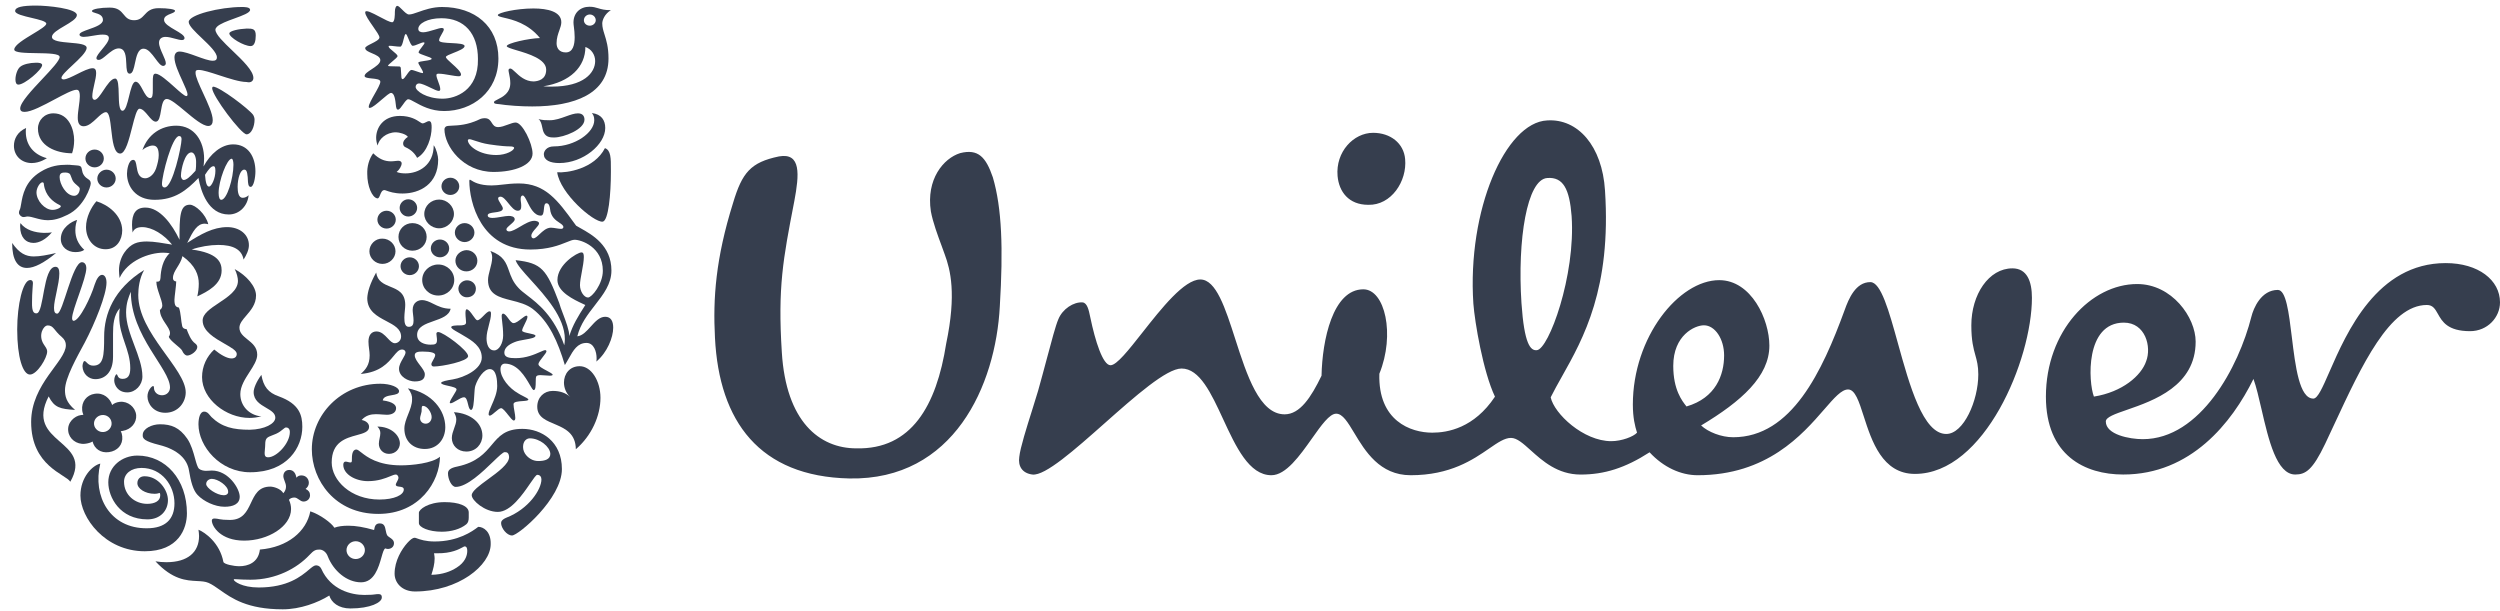 <?xml version="1.0" encoding="UTF-8"?> <svg xmlns="http://www.w3.org/2000/svg" width="135" height="33" viewBox="0 0 135 33" fill="none"><path fill-rule="evenodd" clip-rule="evenodd" d="M77.343 23.364C78.171 23.364 79.6 23.116 80.728 21.42C80.088 20.076 79.637 17.39 79.562 16.4C79.224 11.345 81.292 6.609 83.549 6.503C85.203 6.396 86.52 7.881 86.67 10.285C87.018 15.573 85.506 18.264 84.345 20.331C84.124 20.724 83.917 21.094 83.737 21.455C83.925 22.339 85.504 23.823 87.008 23.823C87.573 23.823 88.212 23.576 88.4 23.364C88.287 23.01 88.174 22.551 88.174 21.844C88.174 18.203 90.657 15.128 92.838 15.128C94.568 15.128 95.546 17.248 95.546 18.663C95.546 20.324 94.041 21.667 91.86 22.975C92.236 23.328 92.951 23.611 93.59 23.611C96.749 23.611 98.404 20.041 99.607 16.754C99.833 16.117 100.209 15.234 100.999 15.234C101.572 15.234 102.002 16.786 102.488 18.54C103.119 20.817 103.845 23.434 105.098 23.434C106.038 23.434 106.828 21.632 106.828 20.218C106.828 19.756 106.752 19.48 106.668 19.178C106.566 18.81 106.452 18.401 106.452 17.567C106.452 15.905 107.392 14.491 108.671 14.491C109.461 14.491 109.724 15.198 109.724 16.082C109.724 19.405 107.167 25.591 103.406 25.591C101.643 25.591 101.07 23.81 100.64 22.474C100.383 21.672 100.176 21.031 99.796 21.031C99.443 21.031 99.049 21.483 98.509 22.106C97.321 23.474 95.42 25.662 91.672 25.662C90.769 25.662 89.829 25.237 89.077 24.424C87.761 25.273 86.632 25.626 85.354 25.626C84.114 25.626 83.295 24.889 82.656 24.314C82.249 23.947 81.915 23.647 81.593 23.647C81.249 23.647 80.885 23.896 80.415 24.22C79.55 24.816 78.321 25.662 76.177 25.662C74.501 25.662 73.714 24.353 73.128 23.378C72.78 22.8 72.503 22.339 72.153 22.339C71.793 22.339 71.347 22.969 70.844 23.68C70.191 24.602 69.441 25.662 68.656 25.662C67.449 25.662 66.736 24.12 66.048 22.631C65.405 21.242 64.784 19.9 63.804 19.9C62.987 19.9 61.296 21.397 59.644 22.861C58.026 24.295 56.444 25.696 55.756 25.626C55.192 25.555 54.966 25.167 55.041 24.672C55.094 24.176 55.442 23.073 55.737 22.14C55.862 21.743 55.978 21.376 56.057 21.102C56.22 20.525 56.379 19.929 56.526 19.379C56.783 18.413 57.003 17.586 57.147 17.248C57.373 16.683 57.975 16.294 58.464 16.329C58.713 16.363 58.794 16.746 58.865 17.087L58.877 17.142C59.141 18.415 59.554 19.723 59.968 19.723C60.3 19.723 60.944 18.905 61.69 17.958C62.721 16.649 63.947 15.092 64.819 15.092C65.669 15.092 66.167 16.64 66.704 18.308C67.331 20.258 68.012 22.374 69.37 22.374C70.197 22.374 70.799 21.455 71.363 20.288C71.401 18.38 71.965 15.623 73.62 15.623C74.786 15.623 75.35 18.061 74.485 20.183C74.41 22.728 76.177 23.364 77.343 23.364ZM115.707 23.715C114.992 23.715 113.714 23.468 113.714 22.761C113.714 22.527 114.196 22.359 114.857 22.13C116.291 21.633 118.565 20.844 118.565 18.448C118.565 17.14 117.286 15.338 115.406 15.338C112.924 15.338 110.479 17.883 110.479 21.418C110.479 24.599 112.585 25.624 114.654 25.624C118.302 25.624 120.521 22.831 121.687 20.463C121.843 20.894 121.979 21.482 122.124 22.108C122.501 23.739 122.937 25.624 123.943 25.624C124.507 25.624 124.883 25.377 125.56 23.963C125.723 23.619 125.885 23.271 126.047 22.922C127.538 19.717 129.05 16.469 131.051 16.469C131.375 16.469 131.497 16.686 131.646 16.95C131.876 17.36 132.171 17.883 133.383 17.883C134.323 17.883 135 17.14 135 16.327C135 15.126 133.834 14.207 132.067 14.207C128.357 14.207 126.723 17.944 125.79 20.076C125.418 20.928 125.157 21.524 124.921 21.524C124.164 21.524 123.952 19.787 123.759 18.203C123.597 16.876 123.449 15.656 123.003 15.656C122.1 15.656 121.687 16.645 121.574 17.105C120.897 19.791 118.828 23.715 115.707 23.715ZM83.551 9.613C84.416 9.543 84.754 10.214 84.867 11.664C85.093 14.88 83.626 18.875 82.987 18.91C82.648 18.945 82.31 18.592 82.159 16.365C81.933 12.936 82.46 9.684 83.551 9.613ZM75.877 8.586C75.802 7.738 75.087 7.172 74.147 7.172C73.094 7.172 72.116 8.197 72.229 9.505C72.304 10.353 72.831 11.06 73.884 11.06C75.125 11.096 75.99 9.788 75.877 8.586ZM92.011 17.566C92.613 17.566 93.102 18.308 93.102 19.192C93.102 20.252 92.651 21.489 91.071 21.949L91.065 21.941C90.837 21.655 90.356 21.054 90.356 19.757C90.356 18.096 91.522 17.566 92.011 17.566ZM114.689 17.422C115.855 17.422 116.193 18.73 115.892 19.508C115.629 20.285 114.613 21.169 113.071 21.416C112.771 20.639 112.583 17.422 114.689 17.422ZM50.843 13.262C50.916 13.457 50.978 13.624 51.019 13.748C51.32 14.561 51.658 15.869 51.094 18.555C50.568 21.913 49.214 24.282 46.242 24.211C44.249 24.211 42.444 22.762 42.218 19.015C41.994 15.506 42.289 13.983 42.882 10.918L42.895 10.849C43.159 9.435 43.271 8.234 42.068 8.446C40.526 8.764 40.075 9.329 39.586 10.956C38.646 13.96 38.495 16.116 38.608 18.237C38.834 22.762 41.015 25.731 45.866 25.837C51.508 25.943 53.764 20.818 53.99 16.541C54.178 13.43 54.103 11.238 53.614 9.577C53.238 8.481 52.824 8.022 51.846 8.269C50.944 8.552 50.003 9.683 50.267 11.415C50.377 12.009 50.647 12.735 50.843 13.262Z" fill="#363E4E"></path><path fill-rule="evenodd" clip-rule="evenodd" d="M30.2 8.805C31.497 8.805 32.683 7.797 32.683 6.912C32.683 6.493 32.475 6.167 31.962 6.105C32.042 6.214 32.09 6.291 32.09 6.493C32.09 7.16 31.049 7.905 29.911 7.905C29.495 7.905 29.367 8.185 29.367 8.324C29.367 8.65 29.703 8.805 30.2 8.805ZM30.088 9.302C30.248 10.45 32.042 12.002 32.539 11.971C32.859 11.94 32.988 10.466 32.988 9.302C32.988 9.25 32.988 9.198 32.988 9.148L32.988 9.148C32.99 8.557 32.992 8.113 32.667 7.999C32.091 9.132 30.585 9.349 30.088 9.302ZM29.366 7.16C29.494 7.424 29.751 7.424 29.927 7.424C30.44 7.424 31.561 6.99 31.561 6.462C31.561 6.291 31.481 6.121 31.209 6.121C31.016 6.121 30.796 6.201 30.559 6.286C30.285 6.386 29.988 6.493 29.687 6.493C29.511 6.493 29.286 6.493 29.078 6.431C29.207 6.527 29.244 6.701 29.28 6.871C29.302 6.975 29.324 7.078 29.366 7.16Z" fill="#363E4E"></path><path d="M1.971 16.921C2.387 16.921 2.307 14.407 2.996 14.407C3.156 14.407 3.204 14.562 3.204 14.764C3.204 15.338 2.916 16.176 2.916 16.626C2.916 16.859 2.98 16.936 3.092 16.936C3.396 16.936 3.909 14.159 4.422 14.159C4.582 14.159 4.662 14.314 4.662 14.469C4.662 15.043 3.893 16.719 3.893 17.185C3.893 17.262 3.925 17.325 3.973 17.325C4.294 17.325 4.918 16.021 5.111 15.369C5.223 15.028 5.367 14.842 5.511 14.842C5.639 14.842 5.751 14.981 5.751 15.261C5.751 15.912 5.127 17.449 4.582 18.488C4.165 19.264 3.509 20.412 3.509 21.064C3.509 21.39 3.573 21.731 4.053 22.135C3.252 22.088 2.932 22.011 2.627 21.405C1.298 23.981 5.095 23.733 3.797 26.014C3.557 25.611 1.682 25.176 1.682 22.787C1.682 20.723 3.557 19.512 3.557 18.643C3.557 18.473 3.493 18.333 3.332 18.193C2.916 17.852 2.9 17.573 2.579 17.573C2.339 17.573 2.051 18.1 2.355 18.581C2.451 18.736 2.547 18.83 2.547 18.985C2.547 19.326 2.003 20.226 1.618 20.226C1.234 20.226 0.929 19.295 0.929 17.79C0.929 16.456 1.234 15.121 1.634 15.121C1.746 15.121 1.778 15.199 1.778 15.292C1.778 15.447 1.73 15.757 1.73 16.3C1.714 16.875 1.842 16.921 1.971 16.921Z" fill="#363E4E"></path><path d="M5.143 20.475C5.672 20.475 6.104 20.102 6.104 19.264V18.023C6.104 17.557 6.136 17.014 6.473 16.642C6.441 16.797 6.441 16.968 6.441 17.123C6.441 18.163 7.034 18.876 7.034 19.885C7.034 20.258 6.921 20.459 6.617 20.459C6.329 20.459 6.361 20.211 6.297 20.211C6.248 20.211 6.168 20.366 6.168 20.537C6.168 20.785 6.361 21.189 6.873 21.189C7.322 21.189 7.69 20.785 7.69 20.335C7.69 19.249 6.809 18.038 6.809 16.875C6.809 16.363 6.953 16.021 7.066 15.757C7.066 18.163 9.18 19.916 9.18 20.925C9.18 21.157 9.004 21.344 8.748 21.344C8.459 21.344 8.315 21.126 8.315 20.956C8.315 20.878 8.299 20.847 8.267 20.847C8.187 20.847 7.963 21.095 7.963 21.406C7.963 21.809 8.299 22.29 8.924 22.29C9.629 22.29 10.029 21.716 10.029 21.189C10.029 19.916 7.466 17.992 7.466 15.928C7.466 15.571 7.53 15.013 7.786 14.578C6.136 15.602 5.624 16.968 5.624 18.178C5.624 19.218 5.592 19.745 5.031 19.745C4.743 19.745 4.662 19.497 4.566 19.497C4.486 19.497 4.454 19.714 4.454 19.776C4.47 20.211 4.807 20.475 5.143 20.475Z" fill="#363E4E"></path><path fill-rule="evenodd" clip-rule="evenodd" d="M24.414 6.785C24.25 6.792 24.134 6.797 24.08 6.833C24.076 6.838 24.071 6.842 24.066 6.846C24.039 6.87 24.014 6.893 24 6.973C24 7.888 24.993 9.285 26.659 9.285C27.797 9.285 28.758 8.912 28.758 8.292C28.758 7.749 28.213 6.616 27.845 6.616C27.732 6.616 27.583 6.671 27.426 6.729C27.249 6.795 27.061 6.864 26.9 6.864C26.703 6.864 26.63 6.748 26.556 6.631C26.478 6.508 26.399 6.383 26.179 6.383C26.083 6.383 25.971 6.399 25.858 6.461C25.253 6.749 24.738 6.771 24.414 6.785ZM27.763 7.983C27.763 8.122 27.347 8.371 26.802 8.371C25.889 8.371 25.28 7.889 25.264 7.579C25.264 7.548 25.296 7.517 25.344 7.517C25.404 7.517 25.506 7.551 25.643 7.597C25.84 7.662 26.106 7.751 26.418 7.796C27.042 7.889 27.363 7.905 27.523 7.905C27.683 7.905 27.763 7.936 27.763 7.983Z" fill="#363E4E"></path><path d="M5.416 25.035C4.999 25.129 4.343 25.765 4.343 26.758C4.343 27.937 5.656 29.768 7.819 29.768C9.645 29.768 10.094 28.542 10.094 27.72C10.094 25.889 8.94 24.601 7.418 24.601C6.601 24.601 5.848 25.175 5.848 26.044C5.848 26.851 6.473 28.046 7.963 28.046C8.668 28.046 9.069 27.565 9.069 27.006C9.069 26.463 8.556 25.718 7.803 25.718C7.579 25.718 7.418 25.858 7.418 26.091C7.418 26.386 7.835 26.665 8.348 26.665C8.476 26.665 8.572 26.634 8.62 26.618C8.652 26.649 8.652 26.711 8.652 26.758C8.652 27.037 8.38 27.208 7.947 27.208C7.306 27.208 6.698 26.742 6.698 26.013C6.698 25.579 7.082 25.268 7.643 25.268C8.748 25.268 9.421 26.23 9.421 27.177C9.421 28.03 8.94 28.527 7.931 28.527C5.945 28.542 4.983 26.804 5.416 25.035Z" fill="#363E4E"></path><path fill-rule="evenodd" clip-rule="evenodd" d="M20.264 32.095C20.174 32.109 20.05 32.127 19.673 32.127C18.984 32.127 17.862 31.864 17.35 30.715C17.254 30.529 17.11 30.529 17.061 30.529C16.961 30.529 16.844 30.627 16.678 30.767C16.262 31.115 15.536 31.724 13.97 31.724C13.056 31.724 12.624 31.383 12.624 31.305C12.624 31.29 12.624 31.274 12.672 31.274C12.696 31.274 12.743 31.277 12.809 31.281C12.963 31.29 13.219 31.305 13.521 31.305C14.915 31.305 16.036 30.684 16.709 29.971C16.949 29.707 17.061 29.676 17.254 29.676C17.43 29.676 17.622 29.815 17.702 30.048C18.007 30.824 18.727 31.445 19.497 31.445C20.215 31.445 20.445 30.634 20.6 30.091C20.672 29.835 20.728 29.639 20.81 29.614C20.842 29.629 20.906 29.645 20.954 29.645C21.067 29.645 21.275 29.567 21.275 29.334C21.275 29.176 21.151 29.094 21.045 29.023C20.985 28.982 20.93 28.945 20.906 28.9C20.865 28.825 20.847 28.733 20.829 28.642C20.792 28.449 20.756 28.264 20.506 28.264C20.27 28.264 20.238 28.434 20.209 28.581C20.206 28.595 20.204 28.608 20.201 28.621C19.657 28.465 19.208 28.388 18.808 28.388C18.519 28.388 18.263 28.419 18.055 28.497C17.91 28.248 17.286 27.783 16.757 27.612C16.549 28.698 15.54 29.552 14.034 29.676C13.954 30.39 13.377 30.576 12.928 30.576C12.608 30.576 12.095 30.467 12.063 30.343C11.871 29.319 11.07 28.745 10.717 28.605C10.733 28.714 10.749 28.838 10.749 28.947C10.749 29.815 10.141 30.359 8.987 30.359C8.811 30.359 8.571 30.343 8.394 30.312C9.322 31.309 10.066 31.347 10.637 31.376C10.875 31.388 11.083 31.398 11.262 31.476C11.465 31.566 11.658 31.703 11.875 31.856C12.512 32.307 13.355 32.903 15.267 32.903C16.212 32.903 17.157 32.547 17.782 32.159C17.895 32.531 18.279 32.857 18.92 32.857C20.009 32.857 20.618 32.531 20.618 32.267C20.618 32.19 20.618 32.081 20.426 32.081C20.356 32.081 20.316 32.087 20.264 32.095ZM19.208 30.188C18.936 30.188 18.711 29.97 18.711 29.707C18.711 29.443 18.936 29.226 19.208 29.226C19.48 29.226 19.704 29.443 19.704 29.707C19.704 29.97 19.48 30.188 19.208 30.188Z" fill="#363E4E"></path><path fill-rule="evenodd" clip-rule="evenodd" d="M26.629 24.93C26.932 24.638 27.163 24.416 27.251 24.416C27.363 24.416 27.475 24.431 27.491 24.679C27.491 25.051 26.895 25.486 26.35 25.883C25.893 26.217 25.473 26.524 25.473 26.743C25.473 27.023 26.177 27.643 26.882 27.643C27.576 27.643 28.225 26.697 28.63 26.105C28.814 25.837 28.948 25.641 29.013 25.641C29.173 25.641 29.237 25.766 29.237 25.89C29.237 26.433 28.548 27.488 27.347 27.953C27.091 28.062 27.059 28.171 27.059 28.248C27.059 28.512 27.363 28.916 27.651 28.916C27.988 28.916 30.343 26.929 30.343 25.331C30.343 23.826 29.221 23.159 28.212 23.159C27.28 23.159 26.942 23.56 26.558 24.017C26.183 24.463 25.764 24.962 24.704 25.191C24.303 25.269 24.191 25.393 24.191 25.564C24.191 25.874 24.383 26.293 24.607 26.293C25.217 26.293 26.053 25.486 26.629 24.93ZM28.245 24.136C28.245 23.81 28.437 23.67 28.613 23.67C29.142 23.67 29.703 24.12 29.718 24.508C29.718 24.803 29.43 24.896 29.062 24.896C28.918 24.896 28.773 24.85 28.693 24.803C28.533 24.726 28.245 24.493 28.245 24.136Z" fill="#363E4E"></path><path fill-rule="evenodd" clip-rule="evenodd" d="M3.892 8.277C3.956 8.091 4.004 7.843 4.004 7.579C4.004 7.005 3.731 6.12 2.882 6.12C2.402 6.12 2.049 6.493 2.049 6.943C2.049 7.889 3.042 8.277 3.892 8.277ZM4.613 8.557C4.613 8.821 4.837 9.038 5.11 9.038C5.382 9.038 5.606 8.821 5.606 8.557C5.606 8.293 5.382 8.076 5.11 8.076C4.837 8.076 4.613 8.293 4.613 8.557ZM5.254 9.643C5.254 9.907 5.479 10.124 5.751 10.124C6.023 10.124 6.248 9.907 6.248 9.643C6.248 9.379 6.023 9.162 5.751 9.162C5.495 9.162 5.254 9.379 5.254 9.643ZM3.284 12.9C3.284 12.295 3.877 11.954 4.165 11.876C4.117 12.016 4.069 12.171 4.069 12.435C4.069 12.807 4.197 13.164 4.55 13.49C4.454 13.568 4.293 13.614 4.069 13.614C3.637 13.614 3.284 13.335 3.284 12.9ZM1.104 12.047C1.088 12.11 1.088 12.172 1.088 12.234C1.088 12.808 1.393 13.118 1.809 13.118C2.114 13.118 2.482 12.932 2.803 12.544C2.658 12.575 2.498 12.575 2.354 12.575C1.905 12.559 1.393 12.435 1.104 12.047ZM1.457 14.469C0.945 14.469 0.656 14.034 0.656 13.119C1.041 13.678 1.393 13.848 1.826 13.848C2.162 13.848 2.547 13.771 3.027 13.662C2.386 14.19 1.858 14.469 1.457 14.469ZM1.97 10.388C1.97 10.838 2.419 11.334 2.836 11.334C3.06 11.334 3.3 11.21 3.284 11.133C3.284 11.114 3.272 11.106 3.255 11.096C3.244 11.09 3.232 11.082 3.22 11.071C2.852 10.9 2.451 10.559 2.371 9.969C2.371 9.876 2.339 9.845 2.291 9.845C2.163 9.845 1.97 10.14 1.97 10.388ZM3.988 9.843C4.02 9.887 4.078 9.935 4.135 9.984C4.222 10.056 4.308 10.129 4.308 10.185C4.308 10.355 4.212 10.573 4.004 10.573C3.571 10.573 3.219 9.937 3.219 9.564C3.219 9.331 3.363 9.316 3.539 9.316C3.619 9.316 3.667 9.331 3.732 9.362C3.789 9.394 3.817 9.474 3.849 9.567C3.881 9.657 3.917 9.76 3.988 9.843ZM1.024 11.489C1.024 11.427 1.04 11.38 1.056 11.349C1.097 11.278 1.118 11.156 1.144 11.001C1.223 10.541 1.351 9.796 2.178 9.285C2.722 8.944 3.203 8.897 3.62 8.897C3.716 8.897 3.812 8.897 3.892 8.913C3.927 8.915 3.96 8.917 3.992 8.919L3.992 8.919L3.992 8.919C4.168 8.93 4.302 8.938 4.356 8.99C4.4 9.032 4.41 9.092 4.424 9.166C4.44 9.256 4.46 9.367 4.549 9.487C4.614 9.575 4.685 9.623 4.745 9.663C4.834 9.723 4.901 9.768 4.901 9.906C4.901 10.076 4.549 11.163 3.652 11.597C3.219 11.815 2.883 11.892 2.594 11.892C2.327 11.892 2.104 11.829 1.906 11.774C1.749 11.73 1.608 11.69 1.473 11.69C1.453 11.69 1.43 11.696 1.404 11.702L1.404 11.702C1.366 11.711 1.321 11.721 1.265 11.721C1.152 11.721 1.024 11.597 1.024 11.489ZM5.206 10.868C4.934 11.178 4.645 11.721 4.645 12.264C4.645 12.916 5.062 13.459 5.703 13.459C6.311 13.459 6.6 12.947 6.6 12.435C6.584 11.613 5.831 11.054 5.206 10.868ZM1.713 8.805C2.162 8.805 2.53 8.542 2.53 8.542C1.793 8.34 1.393 7.812 1.393 7.114C1.393 7.052 1.393 6.99 1.409 6.912C0.944 7.114 0.752 7.502 0.752 7.874C0.752 8.417 1.168 8.805 1.713 8.805Z" fill="#363E4E"></path><path fill-rule="evenodd" clip-rule="evenodd" d="M23.839 10.062C23.839 10.31 24.047 10.528 24.32 10.528C24.576 10.528 24.8 10.326 24.8 10.062C24.8 9.814 24.592 9.597 24.32 9.597C24.063 9.597 23.839 9.798 23.839 10.062ZM23.712 12.328C23.279 12.328 22.911 11.971 22.911 11.552C22.911 11.118 23.279 10.776 23.712 10.776C24.144 10.776 24.513 11.133 24.513 11.552C24.513 11.971 24.144 12.328 23.712 12.328ZM25.09 13.072C24.802 13.072 24.562 12.839 24.562 12.56C24.562 12.281 24.802 12.048 25.09 12.048C25.379 12.048 25.619 12.281 25.619 12.56C25.619 12.839 25.379 13.072 25.09 13.072ZM25.185 14.655C24.849 14.655 24.592 14.392 24.592 14.081C24.592 13.771 24.865 13.523 25.185 13.507C25.522 13.507 25.778 13.771 25.778 14.081C25.778 14.407 25.506 14.655 25.185 14.655ZM22.799 15.12C22.799 15.586 23.184 15.959 23.664 15.959C24.145 15.959 24.529 15.586 24.529 15.12C24.529 14.655 24.145 14.283 23.664 14.283C23.184 14.283 22.799 14.655 22.799 15.12ZM23.759 13.895C23.487 13.895 23.263 13.678 23.263 13.414C23.263 13.15 23.487 12.933 23.759 12.933C24.032 12.933 24.256 13.15 24.256 13.414C24.256 13.678 24.032 13.895 23.759 13.895ZM21.629 14.376C21.629 14.64 21.854 14.857 22.126 14.857C22.398 14.857 22.623 14.64 22.623 14.376C22.623 14.113 22.398 13.895 22.126 13.895C21.854 13.895 21.629 14.113 21.629 14.376ZM22.046 11.692C21.789 11.692 21.581 11.475 21.581 11.226C21.581 10.963 21.805 10.761 22.046 10.761C22.318 10.761 22.526 10.978 22.526 11.226C22.526 11.49 22.302 11.692 22.046 11.692ZM21.517 12.793C21.517 13.212 21.854 13.538 22.27 13.538C22.703 13.538 23.039 13.212 23.039 12.793C23.039 12.374 22.703 12.048 22.27 12.048C21.854 12.048 21.517 12.374 21.517 12.793ZM20.652 14.251C20.268 14.251 19.947 13.941 19.947 13.569C19.947 13.196 20.268 12.87 20.652 12.886C21.037 12.886 21.357 13.196 21.357 13.569C21.357 13.941 21.037 14.251 20.652 14.251ZM20.379 11.862C20.379 12.125 20.603 12.343 20.875 12.343C21.148 12.343 21.372 12.125 21.372 11.862C21.372 11.598 21.148 11.38 20.875 11.38C20.603 11.38 20.379 11.598 20.379 11.862ZM25.218 15.137C24.978 15.137 24.753 15.339 24.753 15.587C24.753 15.867 24.994 16.068 25.218 16.053C25.49 16.053 25.698 15.867 25.698 15.587C25.698 15.339 25.49 15.137 25.218 15.137Z" fill="#363E4E"></path><path fill-rule="evenodd" clip-rule="evenodd" d="M25.184 28.309C25.28 28.232 25.312 28.092 25.312 27.953V27.673C25.312 27.316 24.767 27.115 24.014 27.115C23.101 27.115 22.62 27.518 22.62 27.689V28.247C22.62 28.48 23.165 28.713 23.854 28.713C24.367 28.713 24.863 28.573 25.184 28.309ZM25.088 29.505C25.152 29.505 25.232 29.535 25.232 29.753C25.232 30.017 25.104 30.373 24.656 30.653C24.335 30.855 23.919 31.025 23.294 31.041C23.39 30.746 23.47 30.451 23.47 30.156C23.47 30.083 23.46 30.019 23.448 29.941L23.448 29.941C23.445 29.921 23.441 29.9 23.438 29.877H23.598C24.374 29.889 24.798 29.655 24.985 29.552C25.037 29.523 25.071 29.505 25.088 29.505ZM23.47 29.24C24.736 29.24 25.505 28.697 25.825 28.449C26.114 28.449 26.514 28.713 26.498 29.38C26.498 30.528 24.752 31.94 22.413 31.94C21.692 31.94 21.308 31.459 21.308 30.978C21.308 30.28 21.692 29.659 21.996 29.318C22.141 29.163 22.269 29.039 22.397 29.039C22.423 29.039 22.465 29.054 22.526 29.076C22.688 29.134 22.982 29.24 23.47 29.24Z" fill="#363E4E"></path><path fill-rule="evenodd" clip-rule="evenodd" d="M21.081 15.483C20.73 15.339 20.381 15.197 20.313 14.717C19.977 15.322 19.849 15.756 19.832 16.098C19.832 16.797 20.37 17.08 20.862 17.339C21.277 17.557 21.659 17.758 21.659 18.177C21.659 18.394 21.483 18.534 21.322 18.534C21.186 18.534 21.066 18.407 20.933 18.266C20.769 18.092 20.586 17.898 20.329 17.898C20.073 17.898 19.897 18.084 19.897 18.441C19.897 18.585 19.914 18.712 19.93 18.835C19.946 18.952 19.961 19.065 19.961 19.186C19.961 19.713 19.736 19.962 19.48 20.194C20.532 20.104 20.96 19.583 21.255 19.224C21.419 19.025 21.541 18.875 21.707 18.875C21.851 18.875 21.899 18.968 21.899 19.03C21.899 19.118 21.833 19.232 21.757 19.361C21.659 19.529 21.547 19.722 21.547 19.915C21.547 20.349 22.059 20.598 22.396 20.598C22.796 20.598 22.941 20.458 22.941 20.21C22.941 20.066 22.811 19.897 22.678 19.723C22.539 19.54 22.396 19.353 22.396 19.186C22.396 19.015 22.572 18.984 22.812 18.984C23.309 18.984 23.501 19.062 23.501 19.17C23.501 19.25 23.433 19.371 23.374 19.474C23.331 19.551 23.293 19.618 23.293 19.651C23.293 19.713 23.309 19.791 23.437 19.791C23.854 19.791 25.279 19.512 25.279 19.232C25.279 18.922 23.934 17.929 23.661 17.929C23.597 17.929 23.565 17.975 23.565 18.022C23.565 18.065 23.572 18.115 23.58 18.169C23.588 18.23 23.597 18.297 23.597 18.363C23.597 18.581 23.501 18.612 23.245 18.612C22.956 18.612 22.524 18.503 22.524 18.084C22.524 17.649 22.968 17.494 23.418 17.337C23.835 17.192 24.257 17.045 24.334 16.672C23.937 16.672 23.652 16.531 23.396 16.404C23.186 16.3 22.996 16.206 22.78 16.206C22.604 16.206 22.284 16.315 22.284 16.734C22.284 16.799 22.294 16.887 22.305 16.982C22.318 17.091 22.332 17.208 22.332 17.308C22.332 17.51 22.284 17.649 22.075 17.649C21.867 17.649 21.835 17.417 21.835 17.153C21.835 17.03 21.849 16.899 21.861 16.774C21.872 16.663 21.883 16.558 21.883 16.47C21.883 15.81 21.48 15.646 21.081 15.483ZM26.689 18.922C26.369 18.922 26.273 18.565 26.273 18.27C26.273 18.035 26.338 17.786 26.401 17.55C26.458 17.334 26.513 17.129 26.513 16.951C26.513 16.843 26.497 16.812 26.433 16.812C26.346 16.812 26.233 16.927 26.118 17.044C25.997 17.167 25.874 17.293 25.776 17.293C25.718 17.293 25.635 17.174 25.543 17.043C25.43 16.882 25.305 16.703 25.199 16.703C25.151 16.703 25.135 16.796 25.135 16.921C25.135 17.015 25.145 17.125 25.154 17.222C25.161 17.299 25.167 17.369 25.167 17.417C25.167 17.557 24.991 17.572 24.799 17.572C24.671 17.572 24.366 17.572 24.366 17.665C24.366 17.742 24.539 17.839 24.734 17.949C24.777 17.973 24.82 17.997 24.863 18.022C24.921 18.058 24.983 18.095 25.048 18.133C25.482 18.389 26.016 18.703 26.016 19.31C26.016 19.931 25.087 20.381 24.446 20.489C24.142 20.536 23.821 20.598 23.821 20.676C23.821 20.75 24.011 20.792 24.209 20.836C24.427 20.884 24.654 20.935 24.654 21.033C24.654 21.074 24.58 21.195 24.498 21.327C24.398 21.489 24.286 21.669 24.286 21.746C24.286 21.762 24.302 21.777 24.334 21.777C24.401 21.777 24.52 21.707 24.647 21.632C24.794 21.545 24.952 21.452 25.055 21.452C25.182 21.452 25.228 21.642 25.272 21.821C25.311 21.982 25.349 22.134 25.439 22.134C25.561 22.134 25.587 21.722 25.609 21.354C25.622 21.141 25.634 20.943 25.664 20.846C25.808 20.396 26.144 19.931 26.449 19.931C26.817 19.931 26.849 20.552 26.849 20.846C26.849 21.207 26.684 21.578 26.551 21.879C26.461 22.083 26.385 22.254 26.385 22.367C26.385 22.414 26.417 22.445 26.449 22.445C26.511 22.445 26.622 22.35 26.737 22.252C26.858 22.148 26.983 22.041 27.058 22.041C27.15 22.041 27.296 22.225 27.434 22.4C27.559 22.558 27.678 22.709 27.746 22.709C27.81 22.709 27.826 22.631 27.826 22.569C27.826 22.47 27.803 22.341 27.78 22.21C27.755 22.073 27.73 21.935 27.73 21.824C27.73 21.693 27.985 21.675 28.207 21.659C28.379 21.647 28.531 21.637 28.531 21.576C28.531 21.529 28.406 21.466 28.26 21.394C28.162 21.344 28.055 21.291 27.971 21.234C27.506 20.971 27.025 20.412 27.025 19.931C27.025 19.745 27.122 19.636 27.266 19.636C27.948 19.636 28.364 20.356 28.605 20.773C28.704 20.944 28.773 21.064 28.82 21.064C28.925 21.064 28.927 20.83 28.929 20.623C28.931 20.483 28.932 20.356 28.964 20.319C28.996 20.272 29.092 20.257 29.188 20.257C29.27 20.257 29.365 20.265 29.458 20.273C29.545 20.28 29.631 20.288 29.701 20.288C29.781 20.288 29.829 20.272 29.845 20.241C29.845 20.187 29.696 20.108 29.53 20.02C29.317 19.908 29.076 19.78 29.076 19.667C29.076 19.575 29.202 19.415 29.318 19.268C29.417 19.142 29.509 19.026 29.509 18.969C29.509 18.938 29.477 18.907 29.445 18.907C29.389 18.907 29.292 18.95 29.16 19.009C28.871 19.137 28.413 19.341 27.843 19.341C27.49 19.341 27.234 19.295 27.234 19.046C27.234 18.798 27.442 18.612 27.794 18.472C27.946 18.408 28.163 18.371 28.366 18.336C28.655 18.285 28.916 18.24 28.916 18.131C28.916 18.071 28.746 18.036 28.571 18C28.386 17.962 28.195 17.923 28.195 17.852C28.195 17.777 28.261 17.647 28.329 17.51C28.404 17.361 28.483 17.204 28.483 17.107C28.483 17.091 28.467 17.045 28.435 17.045C28.371 17.045 28.269 17.125 28.155 17.213C28.014 17.324 27.855 17.448 27.73 17.448C27.633 17.448 27.539 17.32 27.446 17.192C27.355 17.068 27.264 16.944 27.17 16.936C27.122 16.936 27.09 16.983 27.09 17.06C27.09 17.139 27.102 17.245 27.117 17.373C27.14 17.571 27.17 17.823 27.17 18.115C27.17 18.534 26.945 18.922 26.689 18.922Z" fill="#363E4E"></path><path fill-rule="evenodd" clip-rule="evenodd" d="M21.389 22.041C21.389 21.885 21.244 21.699 20.668 21.622C20.701 21.418 20.942 21.377 21.163 21.339C21.364 21.305 21.549 21.273 21.549 21.125C21.549 20.908 21.084 20.722 20.539 20.722C18.393 20.722 16.839 22.413 16.839 24.26C16.839 25.936 18.088 27.751 20.427 27.751C22.67 27.751 23.744 25.998 23.759 24.663C23.343 25.02 22.238 25.129 21.661 25.129C20.4 25.129 19.82 24.676 19.505 24.43C19.388 24.338 19.307 24.275 19.242 24.275C19.002 24.275 19.002 24.648 19.002 24.787C19.002 24.927 19.002 24.973 18.921 24.973C18.881 24.973 18.837 24.962 18.793 24.95C18.749 24.939 18.705 24.927 18.665 24.927C18.585 24.927 18.537 24.989 18.537 25.098C18.537 25.61 19.194 25.982 19.867 25.982C20.427 25.982 20.806 25.826 21.064 25.721C21.196 25.666 21.296 25.625 21.372 25.625C21.469 25.625 21.517 25.734 21.517 25.796C21.517 25.865 21.472 25.949 21.432 26.023C21.401 26.082 21.372 26.134 21.372 26.168C21.372 26.256 21.469 26.268 21.571 26.28C21.684 26.294 21.805 26.309 21.805 26.432C21.805 26.727 21.292 26.975 20.491 26.975C18.937 26.975 17.912 25.936 17.912 24.973C17.912 23.864 18.679 23.657 19.267 23.497C19.633 23.398 19.931 23.317 19.931 23.049C19.931 22.817 19.69 22.708 19.53 22.677C19.754 22.428 20.027 22.366 20.299 22.366C20.418 22.366 20.528 22.375 20.631 22.383C20.723 22.391 20.809 22.398 20.892 22.398C21.132 22.398 21.389 22.304 21.389 22.041ZM22.028 20.971C23.341 21.22 24.046 22.166 24.046 23.066C24.046 23.687 23.646 24.245 22.941 24.245C22.3 24.245 21.836 23.826 21.836 23.144C21.836 22.89 21.938 22.632 22.041 22.372C22.146 22.108 22.252 21.842 22.252 21.576C22.268 21.39 22.204 21.188 22.028 20.971ZM22.684 22.584C22.684 22.755 22.813 22.879 22.989 22.879C23.181 22.879 23.309 22.708 23.309 22.522C23.309 22.273 23.069 21.917 22.845 21.917C22.774 21.917 22.773 21.992 22.77 22.099C22.77 22.138 22.769 22.181 22.765 22.227C22.758 22.273 22.742 22.329 22.726 22.384C22.706 22.457 22.684 22.531 22.684 22.584ZM20.538 23.391C20.538 23.283 20.506 23.159 20.378 23.035C21.099 23.035 21.579 23.485 21.595 23.934C21.595 24.245 21.355 24.509 21.003 24.509C20.682 24.509 20.458 24.26 20.458 23.966C20.458 23.863 20.479 23.764 20.499 23.667L20.499 23.667C20.519 23.574 20.538 23.483 20.538 23.391ZM24.512 22.258C24.592 22.398 24.64 22.522 24.64 22.646C24.64 22.815 24.581 22.976 24.521 23.139L24.521 23.139C24.461 23.306 24.399 23.474 24.399 23.655C24.399 24.058 24.72 24.384 25.184 24.384C25.697 24.384 26.049 23.981 26.049 23.515C26.049 22.863 25.441 22.32 24.512 22.258Z" fill="#363E4E"></path><path fill-rule="evenodd" clip-rule="evenodd" d="M12.592 7.796C13.409 7.796 13.793 8.478 13.793 9.254C13.793 9.596 13.697 10.092 13.537 10.092C13.401 10.092 13.392 9.891 13.383 9.678L13.383 9.678C13.381 9.64 13.379 9.602 13.377 9.565C13.345 9.239 13.297 9.161 13.185 9.161C12.976 9.161 12.832 9.642 12.832 10.092C12.832 10.371 12.88 10.682 13.105 10.682C13.233 10.682 13.345 10.62 13.425 10.542C13.377 11.101 12.944 11.582 12.352 11.582C11.246 11.582 10.846 10.34 10.718 9.611C10.061 10.294 9.436 10.79 8.347 10.79C7.321 10.79 6.857 10.061 6.857 9.378C6.857 9.177 6.937 8.633 7.193 8.633C7.318 8.633 7.346 8.801 7.378 8.999C7.425 9.282 7.482 9.627 7.85 9.627C7.994 9.627 8.283 9.502 8.427 9.099C8.507 8.851 8.571 8.602 8.571 8.385C8.571 8.059 8.491 7.858 8.25 7.858C8.042 7.858 7.77 8.013 7.69 8.106C7.994 7.237 8.715 6.787 9.516 6.787C10.509 6.787 11.022 7.64 11.022 8.571C11.022 8.711 11.006 8.851 10.99 8.99C11.358 8.308 11.951 7.796 12.592 7.796ZM11.632 9.223C11.632 9.021 11.584 8.975 11.536 8.975C11.407 8.975 11.279 9.114 11.071 9.44C11.103 9.875 11.167 10.077 11.295 10.077C11.423 10.061 11.632 9.642 11.632 9.223ZM10.558 9.222C10.238 9.579 10.061 9.719 9.917 9.719C9.837 9.719 9.757 9.594 9.773 9.455C9.773 9.191 9.965 8.229 10.334 8.229C10.494 8.229 10.59 8.493 10.59 8.741C10.59 8.912 10.59 9.067 10.558 9.222ZM11.949 10.79C12.254 10.79 12.606 9.627 12.606 8.897C12.606 8.742 12.574 8.571 12.51 8.571C12.254 8.571 11.805 9.766 11.805 10.418C11.805 10.682 11.869 10.79 11.949 10.79ZM9.804 7.517C9.804 7.889 9.323 10.123 8.891 10.123C8.779 10.123 8.746 10.03 8.746 9.937C8.746 9.472 9.291 7.346 9.676 7.346C9.772 7.346 9.804 7.423 9.804 7.517Z" fill="#363E4E"></path><path d="M10.253 11.054C9.709 11.054 9.693 11.69 9.693 12.947C9.292 12.109 8.635 11.209 7.85 11.209C7.322 11.209 7.129 11.55 7.129 12.14C7.129 12.264 7.145 12.45 7.162 12.559C7.226 12.357 7.418 12.264 7.674 12.264C8.219 12.264 8.86 12.667 9.292 13.21C8.812 13.133 8.331 13.04 7.93 13.04C7.674 13.04 7.45 13.071 7.274 13.148C6.905 13.304 6.425 13.831 6.425 14.607C6.425 14.731 6.441 14.855 6.457 15.011C6.889 14.064 8.059 13.645 8.812 13.645C8.956 13.645 9.068 13.661 9.164 13.676C8.78 14.017 8.683 14.607 8.667 15.011C8.651 15.197 8.587 15.212 8.443 15.212C8.443 15.616 8.764 16.205 8.764 16.5C8.764 16.609 8.699 16.702 8.635 16.733C8.635 17.261 9.18 17.648 9.18 17.99C9.18 18.067 9.148 18.145 9.116 18.176C9.148 18.393 9.757 18.766 9.837 18.936C9.933 19.154 10.045 19.2 10.109 19.2C10.318 19.2 10.654 18.952 10.654 18.735C10.654 18.657 10.59 18.579 10.542 18.549C10.302 18.378 10.173 18.021 10.077 17.773C9.997 17.773 9.869 17.742 9.837 17.602C9.773 17.354 9.773 16.888 9.661 16.609C9.5 16.578 9.42 16.516 9.42 16.19C9.42 16.035 9.516 15.414 9.516 15.197C9.436 15.197 9.34 15.15 9.34 15.011C9.34 14.623 9.741 14.328 9.853 13.831C10.558 14.343 10.734 14.855 10.734 15.321C10.734 15.569 10.702 15.786 10.654 16.004C11.183 15.755 11.968 15.367 11.968 14.607C11.968 14.157 11.759 13.661 10.35 13.474C10.782 13.319 11.343 13.226 11.791 13.226C12.592 13.226 13.057 13.474 13.153 14.017C13.313 13.769 13.441 13.49 13.441 13.242C13.441 12.652 12.929 12.264 12.272 12.264C11.503 12.264 10.83 12.652 10.109 13.117C10.43 12.466 10.654 12.078 11.054 12.078C11.118 12.078 11.183 12.093 11.247 12.109C11.118 11.566 10.542 11.054 10.253 11.054Z" fill="#363E4E"></path><path d="M31.303 19.775C31.928 19.775 32.425 20.566 32.425 21.482C32.425 22.459 31.944 23.53 31.095 24.259C31.079 22.63 29.012 23.142 29.012 21.963C29.012 21.451 29.381 21.109 29.845 21.109C30.246 21.109 30.55 21.218 30.791 21.435C30.566 21.234 30.454 20.939 30.454 20.659C30.454 20.194 30.759 19.775 31.303 19.775Z" fill="#363E4E"></path><path fill-rule="evenodd" clip-rule="evenodd" d="M21.385 7.144C21.546 7.144 21.93 7.237 22.026 7.392C21.882 7.47 21.754 7.641 21.77 7.765C21.77 7.842 21.818 7.92 21.898 7.951C22.218 8.091 22.427 8.323 22.523 8.525C23.083 8.215 23.308 7.377 23.308 6.896C23.308 6.741 23.308 6.539 23.163 6.539C23.119 6.539 23.067 6.566 23.012 6.594C22.948 6.627 22.88 6.663 22.811 6.663C22.78 6.663 22.736 6.633 22.671 6.59C22.496 6.473 22.176 6.26 21.593 6.26C20.68 6.26 20.312 6.911 20.312 7.439C20.312 7.594 20.344 7.734 20.392 7.858C20.456 7.517 20.841 7.144 21.385 7.144ZM21.113 8.712C20.761 8.712 20.473 8.588 20.152 8.277C19.928 8.588 19.816 8.991 19.832 9.395C19.832 10.046 20.088 10.667 20.376 10.713C20.449 10.721 20.486 10.628 20.526 10.526C20.575 10.402 20.63 10.264 20.761 10.264C20.782 10.264 20.818 10.277 20.871 10.296C21.017 10.349 21.291 10.45 21.738 10.45C22.667 10.45 23.661 9.938 23.661 8.619C23.661 8.432 23.564 8.029 23.42 7.843C23.42 8.929 22.603 9.363 21.898 9.363C21.738 9.363 21.562 9.348 21.418 9.286C21.562 9.177 21.69 8.96 21.69 8.82C21.69 8.727 21.61 8.681 21.498 8.681C21.464 8.681 21.415 8.686 21.359 8.693C21.284 8.702 21.196 8.712 21.113 8.712Z" fill="#363E4E"></path><path fill-rule="evenodd" clip-rule="evenodd" d="M12.551 2.736C13.097 3.258 13.683 3.82 13.683 4.211C13.683 4.366 13.555 4.49 13.314 4.428C12.95 4.428 12.364 4.237 11.827 4.062C11.373 3.913 10.955 3.777 10.735 3.777C10.591 3.777 10.559 3.808 10.559 3.932C10.559 4.146 10.756 4.572 10.969 5.031C11.218 5.567 11.488 6.149 11.488 6.492C11.488 6.663 11.424 6.803 11.248 6.803C10.949 6.803 10.455 6.389 9.993 6.002C9.588 5.663 9.207 5.344 9.005 5.344C8.8 5.344 8.746 5.663 8.693 5.976C8.642 6.276 8.592 6.57 8.412 6.57C8.272 6.57 8.135 6.404 7.995 6.234C7.847 6.055 7.695 5.871 7.531 5.871C7.389 5.871 7.27 6.343 7.136 6.87C6.967 7.537 6.776 8.292 6.49 8.292C6.153 8.292 6.076 7.611 6.007 7.001C5.951 6.506 5.9 6.058 5.721 6.058C5.575 6.058 5.41 6.214 5.23 6.385C5.012 6.591 4.773 6.818 4.519 6.818C4.279 6.818 4.199 6.632 4.199 6.353C4.199 6.168 4.229 5.95 4.258 5.74C4.285 5.543 4.311 5.354 4.311 5.204C4.311 5.034 4.295 4.847 4.135 4.847C3.922 4.847 3.456 5.097 2.949 5.368C2.347 5.69 1.688 6.042 1.331 6.042C1.187 6.042 1.091 5.996 1.091 5.856C1.091 5.536 1.718 4.869 2.292 4.258L2.292 4.258C2.776 3.744 3.221 3.27 3.221 3.078C3.221 2.89 2.595 2.88 1.976 2.87C1.37 2.861 0.77 2.851 0.77 2.675C0.77 2.441 1.308 2.116 1.784 1.828C2.162 1.6 2.5 1.395 2.5 1.278C2.5 1.152 2.113 1.061 1.711 0.966L1.711 0.966C1.274 0.864 0.818 0.757 0.818 0.596C0.818 0.378 1.219 0.301 1.956 0.301C2.565 0.301 4.151 0.456 4.151 0.813C4.151 1.007 3.814 1.205 3.478 1.402C3.141 1.6 2.805 1.798 2.805 1.992C2.805 2.223 3.299 2.266 3.78 2.308C4.236 2.347 4.679 2.386 4.679 2.582C4.679 2.81 4.277 3.184 3.909 3.526C3.601 3.813 3.317 4.077 3.317 4.211C3.317 4.258 3.382 4.289 3.43 4.289C3.592 4.289 3.875 4.147 4.166 4.001C4.478 3.845 4.801 3.684 5 3.684C5.144 3.684 5.192 3.777 5.192 3.947C5.192 4.116 5.141 4.338 5.089 4.562L5.089 4.562C5.037 4.792 4.984 5.024 4.984 5.204C4.984 5.297 5.016 5.39 5.112 5.39C5.246 5.39 5.41 5.143 5.587 4.878L5.587 4.878L5.587 4.878C5.791 4.572 6.011 4.242 6.217 4.242C6.391 4.242 6.401 4.667 6.411 5.097C6.421 5.536 6.431 5.98 6.618 5.98C6.778 5.98 6.874 5.588 6.97 5.196C7.066 4.805 7.162 4.413 7.323 4.413C7.473 4.413 7.588 4.628 7.705 4.847C7.824 5.071 7.945 5.297 8.108 5.297C8.236 5.297 8.252 5.127 8.252 4.847V4.428C8.252 4.165 8.252 3.978 8.396 3.978C8.614 3.978 9.048 4.367 9.424 4.704C9.712 4.962 9.965 5.189 10.062 5.189C10.11 5.189 10.126 5.142 10.126 5.111C10.126 4.971 9.996 4.688 9.848 4.365L9.848 4.365C9.651 3.936 9.421 3.437 9.421 3.109C9.421 2.923 9.501 2.784 9.694 2.784C9.922 2.784 10.275 2.912 10.622 3.039C10.956 3.16 11.284 3.28 11.488 3.28C11.632 3.28 11.712 3.234 11.712 3.094C11.712 2.835 11.299 2.441 10.903 2.064C10.539 1.718 10.19 1.386 10.19 1.185C10.19 0.797 11.888 0.378 13.058 0.378C13.202 0.378 13.506 0.378 13.506 0.533C13.506 0.69 13.099 0.838 12.664 0.996C12.281 1.135 11.877 1.282 11.712 1.449C11.664 1.496 11.632 1.558 11.632 1.604C11.639 1.863 12.08 2.285 12.551 2.736ZM9.452 0.58C9.452 0.503 9.084 0.441 8.571 0.441C8.135 0.441 7.964 0.626 7.804 0.799C7.664 0.951 7.533 1.092 7.241 1.092C6.932 1.092 6.808 0.941 6.676 0.781C6.527 0.601 6.369 0.41 5.928 0.41C5.431 0.41 4.966 0.487 4.966 0.596C4.966 0.648 5.048 0.672 5.15 0.702C5.324 0.753 5.559 0.823 5.559 1.077C5.559 1.314 5.155 1.456 4.803 1.58C4.533 1.676 4.293 1.76 4.293 1.868C4.293 1.946 4.39 1.992 4.518 1.992C4.648 1.992 4.816 1.964 4.99 1.934C5.179 1.902 5.376 1.868 5.543 1.868C5.719 1.868 5.879 1.899 5.879 2.054C5.879 2.221 5.686 2.454 5.507 2.67C5.352 2.858 5.207 3.033 5.207 3.141C5.207 3.218 5.271 3.234 5.335 3.234C5.449 3.234 5.594 3.111 5.756 2.975C5.958 2.805 6.186 2.613 6.408 2.613C6.784 2.613 6.803 3.059 6.82 3.442C6.832 3.728 6.843 3.979 7.001 3.979C7.167 3.979 7.226 3.704 7.29 3.402C7.368 3.035 7.455 2.629 7.754 2.629C7.992 2.629 8.201 2.911 8.389 3.164C8.542 3.372 8.682 3.56 8.811 3.56C8.891 3.56 8.955 3.498 8.955 3.42C8.955 3.306 8.877 3.132 8.793 2.945C8.694 2.725 8.587 2.487 8.587 2.303C8.587 2.101 8.731 1.992 8.939 1.992C9.095 1.992 9.279 2.042 9.448 2.088C9.592 2.127 9.725 2.163 9.82 2.163C9.901 2.163 9.965 2.132 9.965 2.054C9.965 1.916 9.72 1.773 9.46 1.623C9.169 1.454 8.859 1.274 8.859 1.077C8.85 0.887 9.053 0.808 9.223 0.741C9.346 0.693 9.452 0.652 9.452 0.58ZM12.384 1.806C12.384 2.023 13.169 2.489 13.537 2.489C13.746 2.489 13.81 2.209 13.81 1.914C13.81 1.558 13.649 1.542 13.329 1.542C12.913 1.558 12.384 1.666 12.384 1.806ZM2.276 3.513C2.276 3.762 1.331 4.569 0.994 4.569C0.866 4.569 0.834 4.429 0.834 4.289C0.834 4.041 0.946 3.715 1.091 3.607C1.251 3.467 1.635 3.389 1.908 3.389C2.084 3.374 2.276 3.405 2.276 3.513ZM13.314 7.254C13.025 7.254 11.455 5.174 11.455 4.755C11.455 4.724 11.488 4.678 11.504 4.678C11.856 4.678 13.442 5.888 13.666 6.198C13.714 6.276 13.746 6.369 13.746 6.462C13.746 6.835 13.57 7.254 13.314 7.254Z" fill="#363E4E"></path><path fill-rule="evenodd" clip-rule="evenodd" d="M29.494 3.762C29.494 3.188 28.53 2.902 27.898 2.715C27.592 2.623 27.364 2.556 27.364 2.49C27.364 2.335 28.549 2.071 29.158 2.055C28.512 1.26 27.686 1.066 27.228 0.959C27.016 0.909 26.883 0.878 26.883 0.814C26.883 0.69 27.876 0.457 28.805 0.457C29.575 0.457 30.311 0.628 30.311 1.202C30.311 1.339 30.261 1.479 30.206 1.635C30.135 1.833 30.055 2.057 30.055 2.335C30.055 2.598 30.199 2.831 30.552 2.831C30.936 2.831 31.032 2.428 31.032 2.009C31.032 1.798 31.01 1.619 30.992 1.473C30.979 1.373 30.968 1.287 30.968 1.217C30.968 0.705 31.321 0.364 31.833 0.364C32.03 0.364 32.157 0.402 32.296 0.444C32.462 0.495 32.646 0.55 32.987 0.55C32.65 0.752 32.522 1.093 32.522 1.264C32.522 1.475 32.579 1.657 32.647 1.871C32.742 2.176 32.859 2.546 32.859 3.157C32.859 5.066 31.016 5.748 28.741 5.748C28.117 5.748 27.46 5.702 26.803 5.609C26.707 5.593 26.675 5.578 26.675 5.516C26.675 5.468 26.759 5.426 26.875 5.368C27.135 5.238 27.556 5.028 27.556 4.492C27.556 4.297 27.518 4.114 27.49 3.978C27.473 3.898 27.46 3.834 27.46 3.793C27.46 3.731 27.508 3.7 27.556 3.7C27.622 3.7 27.709 3.782 27.823 3.89C28.041 4.097 28.358 4.398 28.822 4.398C29.03 4.383 29.494 4.321 29.494 3.762ZM31.53 1.093C31.53 1.263 31.674 1.387 31.85 1.387C32.026 1.387 32.171 1.248 32.171 1.093C32.171 0.922 32.026 0.782 31.85 0.782C31.674 0.782 31.53 0.922 31.53 1.093ZM29.336 4.662C30.794 4.429 31.611 3.607 31.611 2.536C31.931 2.644 32.139 2.955 32.139 3.296C32.139 3.932 31.515 4.677 29.8 4.677C29.656 4.677 29.496 4.677 29.336 4.662Z" fill="#363E4E"></path><path fill-rule="evenodd" clip-rule="evenodd" d="M31.607 16.47C31.191 17.122 30.934 17.54 30.742 18.146C30.742 17.843 30.553 17.343 30.393 16.924C30.308 16.699 30.231 16.497 30.198 16.361C29.509 14.546 29.268 14.204 27.843 14.049C27.914 14.293 28.248 14.662 28.657 15.112C29.442 15.977 30.502 17.143 30.502 18.316C30.502 18.425 30.486 18.58 30.47 18.642C29.911 17.054 29.049 16.394 28.462 15.944C28.275 15.8 28.115 15.678 28.003 15.554C27.7 15.236 27.589 14.92 27.486 14.628C27.333 14.194 27.199 13.812 26.481 13.553C26.545 13.661 26.577 13.77 26.577 13.909C26.577 14.11 26.517 14.335 26.459 14.552C26.405 14.757 26.353 14.954 26.353 15.12C26.353 15.903 26.95 16.053 27.613 16.221C28.014 16.322 28.439 16.43 28.772 16.687C29.653 17.37 30.134 18.471 30.502 19.713C30.578 19.595 30.647 19.472 30.715 19.352C30.958 18.918 31.182 18.518 31.671 18.518C32.072 18.518 32.216 18.999 32.216 19.34C32.216 19.418 32.216 19.48 32.2 19.527C32.793 19.03 33.113 18.223 33.113 17.696C33.113 17.339 32.985 17.106 32.681 17.106C32.375 17.106 32.137 17.37 31.899 17.635C31.677 17.883 31.454 18.131 31.175 18.161C31.337 17.495 31.742 16.975 32.131 16.475C32.585 15.891 33.017 15.335 33.017 14.608C33.017 13.255 31.974 12.672 31.342 12.319C31.256 12.271 31.178 12.228 31.111 12.187C31.074 12.136 31.037 12.086 31.001 12.037C30.127 10.836 29.45 9.906 28.019 9.906C27.667 9.906 27.388 9.939 27.136 9.968C26.929 9.992 26.74 10.014 26.545 10.014C25.879 10.014 25.578 9.823 25.448 9.741C25.412 9.719 25.389 9.704 25.375 9.704C25.359 9.704 25.343 9.72 25.343 9.766C25.343 10.899 25.952 13.475 28.644 13.475C29.616 13.475 30.209 13.235 30.596 13.079C30.782 13.003 30.921 12.947 31.031 12.947C31.383 12.947 32.553 13.335 32.553 14.623C32.553 15.337 31.96 16.066 31.752 16.066C31.543 16.066 31.319 15.74 31.319 15.399C31.319 15.211 31.368 14.949 31.419 14.68C31.472 14.395 31.527 14.102 31.527 13.878C31.527 13.708 31.495 13.63 31.399 13.63C31.175 13.63 30.101 14.282 30.101 15.12C30.101 15.767 30.997 16.185 31.475 16.407C31.524 16.43 31.569 16.451 31.607 16.47ZM30.208 12.027C30.328 12.108 30.422 12.17 30.422 12.264C30.422 12.311 30.374 12.373 30.278 12.357C30.218 12.357 30.132 12.344 30.042 12.329C29.941 12.313 29.834 12.295 29.75 12.295C29.509 12.295 29.306 12.486 29.134 12.648C29.009 12.767 28.899 12.87 28.804 12.87C28.724 12.87 28.692 12.792 28.692 12.73C28.692 12.602 28.818 12.459 28.932 12.332C29.024 12.227 29.109 12.132 29.109 12.063C29.109 11.954 28.932 11.923 28.852 11.923C28.622 11.923 28.347 12.085 28.09 12.237C27.862 12.371 27.648 12.497 27.491 12.497C27.427 12.497 27.346 12.466 27.346 12.388C27.346 12.313 27.453 12.222 27.563 12.13C27.677 12.032 27.795 11.933 27.795 11.845C27.795 11.69 27.603 11.659 27.475 11.659C27.376 11.659 27.23 11.684 27.077 11.709C26.907 11.738 26.728 11.768 26.593 11.768C26.449 11.768 26.337 11.737 26.337 11.628C26.337 11.519 26.518 11.495 26.709 11.47C26.925 11.442 27.154 11.412 27.154 11.256C27.154 11.195 27.094 11.099 27.032 10.999C26.966 10.893 26.898 10.784 26.898 10.713C26.898 10.65 26.962 10.62 27.026 10.62C27.165 10.62 27.307 10.795 27.455 10.978C27.614 11.175 27.78 11.38 27.955 11.38C28.115 11.38 28.147 11.271 28.147 11.116C28.147 11.036 28.139 10.977 28.131 10.92C28.123 10.865 28.115 10.812 28.115 10.744C28.115 10.588 28.18 10.557 28.227 10.557C28.306 10.557 28.382 10.71 28.477 10.902C28.634 11.22 28.845 11.644 29.205 11.644C29.337 11.644 29.354 11.466 29.371 11.293C29.386 11.132 29.401 10.976 29.509 10.976C29.653 10.976 29.685 11.163 29.701 11.271C29.741 11.715 30.01 11.895 30.208 12.027Z" fill="#363E4E"></path><path fill-rule="evenodd" clip-rule="evenodd" d="M21.114 5.018C21.306 5.018 21.348 5.41 21.379 5.691L21.387 5.763C21.419 5.903 21.435 5.918 21.499 5.918C21.569 5.918 21.662 5.786 21.758 5.65C21.858 5.507 21.962 5.359 22.044 5.359C22.121 5.359 22.241 5.426 22.402 5.516C22.741 5.704 23.266 5.996 23.982 5.996C25.488 5.996 26.914 4.972 26.914 3.156C26.914 1.403 25.632 0.378 23.87 0.378C23.356 0.378 22.921 0.532 22.588 0.65C22.382 0.723 22.214 0.782 22.092 0.782C21.987 0.79 21.849 0.651 21.721 0.523C21.615 0.416 21.517 0.316 21.451 0.316C21.387 0.316 21.323 0.44 21.323 0.642C21.323 0.782 21.323 1.201 21.179 1.201C21.051 1.201 20.774 1.053 20.495 0.905C20.11 0.7 19.721 0.493 19.721 0.673C19.721 0.822 19.938 1.132 20.141 1.423C20.321 1.68 20.49 1.921 20.49 2.023C20.49 2.141 20.264 2.254 20.057 2.358C19.882 2.445 19.721 2.526 19.721 2.597C19.721 2.721 19.9 2.797 20.09 2.877C20.306 2.969 20.538 3.067 20.538 3.249C20.538 3.433 20.291 3.595 20.063 3.744C19.869 3.871 19.689 3.988 19.689 4.103C19.689 4.198 19.88 4.217 20.08 4.237C20.303 4.259 20.538 4.282 20.538 4.413C20.538 4.537 20.382 4.813 20.225 5.088C20.069 5.363 19.913 5.639 19.913 5.763C19.913 5.825 19.929 5.825 19.977 5.825C20.104 5.817 20.366 5.591 20.61 5.381C20.828 5.194 21.032 5.018 21.114 5.018ZM21.467 3.032C21.467 2.962 21.347 2.865 21.227 2.768C21.106 2.671 20.986 2.574 20.986 2.504C20.986 2.473 21.018 2.473 21.05 2.473C21.117 2.473 21.201 2.483 21.292 2.494L21.292 2.494C21.396 2.506 21.508 2.52 21.611 2.52C21.698 2.52 21.747 2.317 21.792 2.133C21.83 1.979 21.864 1.837 21.916 1.837C21.951 1.837 22.002 1.961 22.059 2.1C22.131 2.275 22.212 2.473 22.284 2.473C22.369 2.473 22.493 2.421 22.611 2.372C22.716 2.329 22.816 2.287 22.877 2.287C22.909 2.287 22.925 2.303 22.925 2.318C22.925 2.354 22.858 2.441 22.785 2.536C22.698 2.649 22.604 2.771 22.604 2.83C22.604 2.886 22.794 2.951 22.977 3.014C23.146 3.071 23.309 3.127 23.309 3.171C23.309 3.236 23.117 3.262 22.931 3.288C22.757 3.313 22.588 3.336 22.588 3.389C22.588 3.424 22.642 3.515 22.7 3.614L22.7 3.614C22.769 3.73 22.845 3.857 22.845 3.916C22.845 3.947 22.829 3.947 22.813 3.947C22.766 3.947 22.654 3.908 22.536 3.867L22.536 3.867C22.41 3.823 22.278 3.777 22.22 3.777C22.146 3.777 22.054 3.908 21.966 4.036C21.883 4.156 21.801 4.273 21.739 4.273C21.707 4.273 21.675 4.227 21.675 4.165L21.643 3.684C21.643 3.637 21.611 3.59 21.563 3.59C21.484 3.59 21.361 3.586 21.25 3.582L21.25 3.582L21.25 3.582C21.16 3.578 21.078 3.575 21.034 3.575C20.97 3.575 20.954 3.559 20.954 3.544C20.962 3.509 21.068 3.419 21.181 3.323L21.181 3.323C21.319 3.208 21.467 3.083 21.467 3.032ZM22.444 4.692C22.444 4.91 23.021 5.329 23.902 5.329C24.591 5.329 25.841 4.894 25.809 3.187C25.809 1.806 25.072 0.984 23.838 0.984C23.069 0.984 22.588 1.279 22.588 1.558C22.588 1.713 22.733 1.744 22.861 1.744C23.004 1.744 23.276 1.662 23.498 1.595C23.649 1.55 23.777 1.511 23.822 1.511C23.918 1.511 23.966 1.527 23.966 1.589C23.966 1.646 23.912 1.739 23.853 1.84C23.785 1.958 23.71 2.086 23.71 2.179C23.71 2.293 24.043 2.31 24.382 2.327C24.732 2.345 25.088 2.363 25.088 2.489C25.088 2.62 24.767 2.746 24.487 2.857C24.271 2.942 24.078 3.018 24.078 3.079C24.078 3.146 24.232 3.283 24.407 3.439C24.634 3.642 24.895 3.876 24.895 4.025C24.895 4.072 24.863 4.118 24.783 4.118C24.654 4.118 24.475 4.087 24.286 4.054C24.076 4.017 23.855 3.979 23.678 3.979C23.598 3.979 23.566 4.01 23.566 4.056C23.566 4.146 23.614 4.275 23.664 4.409C23.718 4.553 23.774 4.704 23.774 4.817C23.774 4.879 23.742 4.91 23.694 4.91C23.606 4.91 23.431 4.826 23.242 4.734C23.016 4.625 22.769 4.506 22.621 4.506C22.524 4.506 22.444 4.584 22.444 4.692Z" fill="#363E4E"></path><path d="M15.444 26.277C15.444 26.385 15.412 26.509 15.3 26.634C15.156 26.385 14.771 26.277 14.595 26.277C13.314 26.277 13.794 28.077 12.416 28.077C11.84 28.077 11.792 27.999 11.583 27.999C11.503 27.999 11.439 28.03 11.439 28.108C11.439 28.418 11.904 29.194 13.185 29.194C14.467 29.194 15.717 28.434 15.717 27.487C15.717 27.332 15.685 27.161 15.604 26.99C15.653 26.913 15.781 26.866 15.893 26.866C16.085 26.866 16.197 27.084 16.39 27.084C16.582 27.084 16.742 26.944 16.742 26.742C16.742 26.587 16.662 26.478 16.502 26.401C16.598 26.323 16.678 26.215 16.678 26.075C16.678 25.873 16.534 25.672 16.277 25.672C16.165 25.672 16.085 25.703 16.005 25.796C15.973 25.578 15.861 25.377 15.62 25.377C15.428 25.377 15.3 25.516 15.3 25.718C15.316 25.92 15.444 26.075 15.444 26.277Z" fill="#363E4E"></path><path fill-rule="evenodd" clip-rule="evenodd" d="M10.206 25.409C10.11 24.789 9.597 24.277 8.604 24.028C7.803 23.827 7.691 23.687 7.707 23.485C7.707 23.144 8.203 22.911 8.636 22.911C9.245 22.911 9.693 23.082 10.11 23.687C10.324 23.998 10.439 24.416 10.532 24.754C10.606 25.023 10.665 25.241 10.751 25.316C10.847 25.394 11.007 25.425 11.119 25.425C11.191 25.425 11.257 25.42 11.316 25.416C11.363 25.412 11.404 25.409 11.439 25.409C12.337 25.409 12.945 26.387 12.945 26.821C12.945 27.225 12.577 27.365 12.128 27.365C11.6 27.365 10.991 27.07 10.671 26.728C10.43 26.48 10.302 25.999 10.206 25.409ZM11.134 26.137C11.134 26.355 11.711 26.743 12.079 26.743C12.271 26.743 12.335 26.634 12.319 26.541C12.319 26.23 11.759 25.858 11.438 25.858C11.31 25.858 11.134 25.951 11.134 26.137Z" fill="#363E4E"></path><path fill-rule="evenodd" clip-rule="evenodd" d="M11.819 16.358C11.369 16.657 10.943 16.94 10.943 17.308C10.943 17.885 11.601 18.262 12.131 18.564C12.483 18.765 12.779 18.934 12.785 19.108C12.785 19.263 12.689 19.356 12.497 19.356C12.272 19.356 11.92 19.17 11.567 18.875C11.167 19.247 10.911 19.775 10.911 20.364C10.911 21.559 12.208 22.568 13.474 22.568C13.682 22.568 13.89 22.537 14.115 22.49C13.426 22.413 12.977 21.901 12.977 21.28C12.977 20.86 13.234 20.462 13.475 20.089C13.689 19.758 13.89 19.446 13.89 19.154C13.89 18.752 13.622 18.537 13.369 18.334C13.143 18.152 12.929 17.981 12.929 17.695C12.929 17.471 13.102 17.27 13.296 17.045C13.544 16.756 13.826 16.428 13.826 15.957C13.826 15.476 13.33 14.887 12.673 14.53C12.785 14.732 12.849 15.011 12.849 15.166C12.849 15.673 12.32 16.025 11.819 16.358ZM14.867 22.554C14.867 22.31 14.632 22.173 14.372 22.021C14.053 21.835 13.697 21.626 13.697 21.173C13.697 20.971 13.841 20.614 14.114 20.242C14.226 20.878 14.482 21.204 15.059 21.405C16.164 21.809 16.325 22.414 16.325 23.05C16.325 24.137 15.54 25.502 13.505 25.502C11.887 25.502 10.717 24.105 10.717 22.911C10.717 22.585 10.797 22.228 11.022 22.228C11.173 22.228 11.245 22.314 11.338 22.426C11.364 22.457 11.391 22.489 11.422 22.523C11.983 23.066 12.592 23.206 13.489 23.206C14.29 23.19 14.867 22.88 14.867 22.554ZM14.915 23.422C14.837 23.456 14.767 23.482 14.706 23.506C14.43 23.612 14.322 23.653 14.322 23.996C14.322 24.081 14.312 24.179 14.304 24.268L14.304 24.268C14.297 24.343 14.29 24.412 14.29 24.462C14.29 24.601 14.322 24.694 14.482 24.694C14.931 24.694 15.652 23.95 15.652 23.329C15.652 23.158 15.556 23.081 15.443 23.081C15.393 23.088 15.342 23.13 15.273 23.187C15.19 23.255 15.081 23.346 14.915 23.422Z" fill="#363E4E"></path><path fill-rule="evenodd" clip-rule="evenodd" d="M4.582 23.965C4.134 24.011 3.733 23.701 3.685 23.282C3.621 22.817 4.022 22.46 4.374 22.413C4.422 22.413 4.502 22.398 4.502 22.398C4.498 22.384 4.493 22.371 4.488 22.358C4.462 22.282 4.438 22.215 4.438 22.149C4.39 21.699 4.679 21.327 5.111 21.265C5.592 21.187 5.944 21.513 6.056 21.87C6.152 21.777 6.313 21.715 6.473 21.699C6.905 21.653 7.306 21.979 7.354 22.413C7.386 22.832 7.082 23.189 6.633 23.267C6.585 23.282 6.521 23.282 6.521 23.282C6.569 23.375 6.585 23.437 6.601 23.561C6.649 24.011 6.345 24.353 5.88 24.415C5.431 24.477 5.095 24.229 4.999 23.841C4.903 23.903 4.743 23.949 4.582 23.965ZM5.608 23.328C5.864 23.297 6.056 23.064 6.024 22.816C5.992 22.552 5.752 22.381 5.496 22.413C5.239 22.444 5.047 22.676 5.079 22.925C5.111 23.173 5.351 23.359 5.608 23.328Z" fill="#363E4E"></path></svg> 